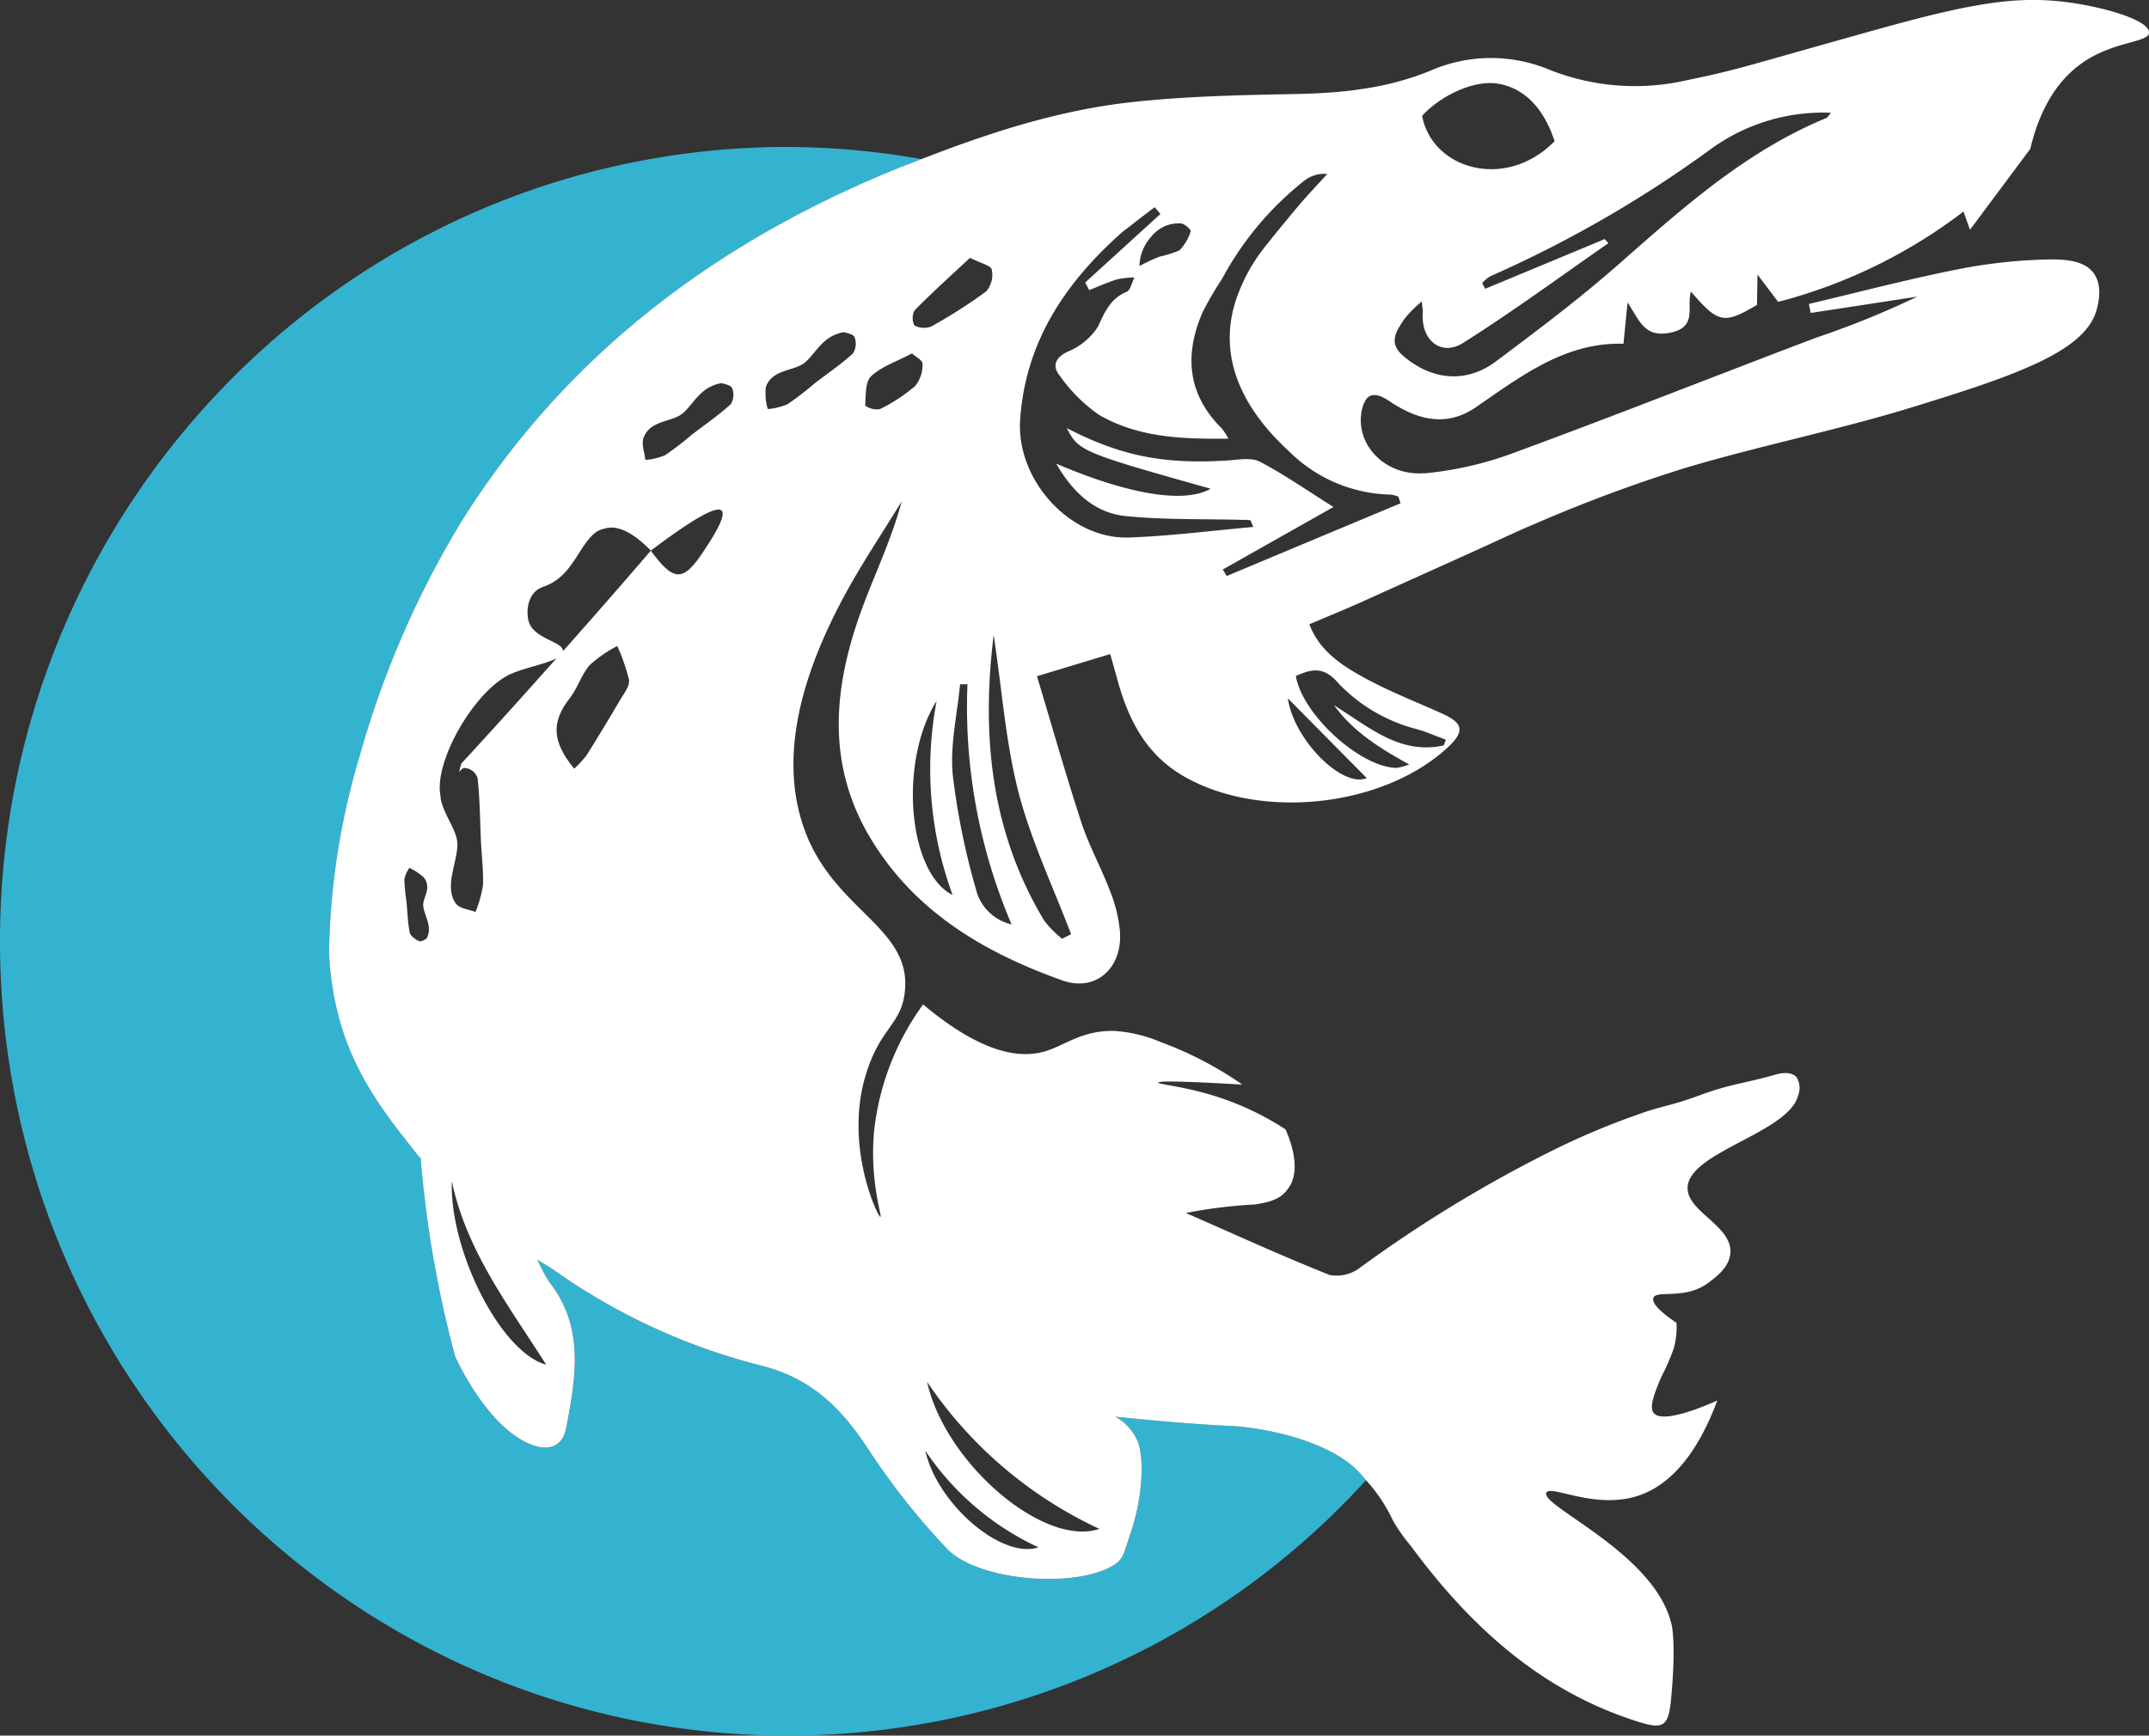 <?xml version="1.0" encoding="UTF-8"?>
<svg xmlns="http://www.w3.org/2000/svg" width="228.34" height="184.458" viewBox="0 0 228.34 184.458">
  <rect x="0" y="0" width="228.34" height="184.458" fill="#333333" stroke="none"/>
  <g id="Groupe_7545" data-name="Groupe 7545" transform="translate(-8357 -231)">
    <path id="Tracé_6500" data-name="Tracé 6500" d="M130.987,137.549c-4.263-.224-8.5-.585-12.471-1a5.526,5.526,0,0,1,2.369,2.622c.793,2.134.406,6.374-.754,9.746-.57,1.657-.706,2.661-1.547,3.245-3.954,2.758-14.685,1.9-17.982-1.608a73.87,73.87,0,0,1-8.169-10.3c-2.862-4.415-5.965-7.69-11.456-9.1a66,66,0,0,1-22.12-10.194c-.338-.234-.7-.439-1.75-1.092a17.129,17.129,0,0,0,1.218,2.3c3.828,4.824,2.862,10.243,1.827,15.613-.367,1.891-1.769,2.427-3.567,1.783-4.824-1.735-8.227-9.424-8.227-9.434A118.583,118.583,0,0,1,44.674,108.8v.292c-4.5-5.692-9.155-11.179-9.716-21.821a77.306,77.306,0,0,1,3.287-21.032A99.334,99.334,0,0,1,49.131,41.259C60.317,23.492,76.268,11.632,95.42,3.874c.831-.341,1.672-.643,2.5-.975A82.9,82.9,0,0,0,83.741,1.6C37.491,1.6,0,39.4,0,86.022s37.491,84.419,83.741,84.419a83.114,83.114,0,0,0,61.4-27.142,14.128,14.128,0,0,0-1.257-1.364c-3.78-3.294-10.547-4.269-12.9-4.386" transform="translate(8357 245.016)" fill="#34b3d1"></path>
    <path id="Tracé_6501" data-name="Tracé 6501" d="M186.248,27.578a55.005,55.005,0,0,0-9.7,1.072c-5.259,1.053-10.46,2.417-15.681,3.655.058.322.126.633.184.955q5.67-.863,11.331-1.735A95.534,95.534,0,0,1,161.6,35.9c-10.692,4.054-21.317,8.265-32.048,12.212a37.138,37.138,0,0,1-9.494,2.193l-.1-.01c-3.954.283-6.99-2.748-6.69-6.072a3.981,3.981,0,0,1,.425-1.579c.464-.867,1.286-.9,2.639.019,2.949,1.978,6.023,2.758,9.136.624,4.834-3.314,9.474-6.929,15.691-6.754.155-1.55.261-2.651.435-4.386,1.334,2.047,1.827,3.742,4.515,3.216,2.958-.585,1.731-2.729,2.214-4.376,2.92,3.392,3.5,3.489,7.019,1.423.019-.858.029-1.715.058-3.226,1.015,1.345,1.576,2.076,2.195,2.9a55.306,55.306,0,0,0,19.693-9.6c.232.643.454,1.286.686,1.939l6.41-8.6c.667-2.826,2.108-6.793,5.6-9.19,3.316-2.281,7-2.105,7.019-3.158.029-1.3-4.457-2.622-8.227-3.177C183.222-.5,178.494.23,168.092,3.135c-14.134,3.937-14.55,4.23-20.138,5.38A24.65,24.65,0,0,1,133.259,7.4a16.06,16.06,0,0,0-12.578.1c-4.689,1.939-9.61,2.417-14.647,2.5-5.743.107-11.514.234-17.218.867-7.7.858-15.043,3.236-22.236,6.042-.831.331-1.673.633-2.514.975C44.926,25.648,28.974,37.509,17.779,55.276A99.656,99.656,0,0,0,6.9,80.254,76.947,76.947,0,0,0,3.616,101.3c.561,10.633,5.211,16.12,9.706,21.811l.01-.292a118.007,118.007,0,0,0,3.683,21.334s3.4,7.69,8.227,9.424c1.8.653,3.2.107,3.567-1.784,1.034-5.37,2-10.789-1.837-15.613a18.722,18.722,0,0,1-1.208-2.3c1.044.653,1.411.858,1.75,1.1a66.169,66.169,0,0,0,22.12,10.185c5.482,1.413,8.585,4.688,11.447,9.1a74.744,74.744,0,0,0,8.179,10.311c3.287,3.5,14.028,4.356,17.982,1.6.841-.585.976-1.589,1.547-3.245,1.16-3.372,1.547-7.612.754-9.746a5.526,5.526,0,0,0-2.369-2.622c3.973.419,8.208.789,12.471,1,2.349.127,9.117,1.092,12.9,4.386a15.374,15.374,0,0,1,1.257,1.364,16.876,16.876,0,0,1,2.823,4.21,17.625,17.625,0,0,0,1.924,2.758c6.284,8.518,13.805,15.428,24.111,18.683,2.639.838,3.258.594,3.538-2.212.483-4.854.242-7.319.087-8.021-1.663-7.612-13.97-12.66-13.322-14.083.416-.9,5.047,1.783,9.619.361s7.135-6.374,8.546-10.165c-.909.409-5.849,2.592-6.777,1.3-.483-.672.155-2.193.822-3.791a23.46,23.46,0,0,0,1.334-3.06,8.812,8.812,0,0,0,.29-2.7c-2.214-1.5-2.6-2.251-2.465-2.651.319-.906,3.393.283,5.926-1.667.744-.575,2.011-1.491,2.233-2.885.493-3.08-4.7-4.571-4.515-7.251.261-3.762,10.77-5.76,11.756-9.756a2.2,2.2,0,0,0-.184-1.9c-.416-.468-1.208-.575-2.282-.263-3.1.9-4.747.975-7.947,2.164-2.794,1.033-3.761,1.111-5.675,1.735a80.6,80.6,0,0,0-10.605,4.444,141.736,141.736,0,0,0-19.9,12.182,4.046,4.046,0,0,1-3.2.76c-5.143-2.047-10.19-4.366-15.275-6.588a50.706,50.706,0,0,1,7.251-.9c2.581-.331,3.161-1.121,3.548-1.608,1.711-2.144.019-5.877-.222-6.384a30.2,30.2,0,0,0-6.526-3.216c-3.867-1.355-7-1.54-6.98-1.754.019-.146,1.6-.214,8.923.214a38.144,38.144,0,0,0-8.682-4.522,14.952,14.952,0,0,0-4.872-1.179c-3.471-.1-5.3,1.55-7.425,2.173-2.572.75-6.593.331-12.935-4.99a27.961,27.961,0,0,0-5.211,13.479c-.483,5.243.87,9.064.677,9.1-.261.049-3.857-7.456-1.576-15.048,1.547-5.156,3.819-5.321,4.176-8.976.677-6.968-7.976-8.6-10.905-17.816-2.7-8.459.947-17.523,4.273-23.809,1.895-3.567,4.176-6.939,6.284-10.389-1.034,3.889-2.707,7.387-4.07,11.013-3.161,8.42-4.1,16.851.88,24.979C65.992,97,73.339,101.267,81.489,104.181c3.654,1.316,6.506-1.355,6.158-5.292a15.416,15.416,0,0,0-1.063-4.239c-.918-2.427-2.195-4.717-3.007-7.173C81.9,82.35,80.435,77.155,78.84,71.863c3.026-.906,5.308-1.6,7.782-2.349.329,1.16.58,2.056.831,2.963,1.16,4.113,3.016,7.7,6.874,9.96,8.082,4.746,21.124,3.421,28.075-2.924,1.934-1.764,1.779-2.661-.59-3.713-2.823-1.267-5.714-2.388-8.411-3.889-2.32-1.286-4.592-2.826-5.617-5.565,1.972-.838,3.7-1.54,5.4-2.3q6.062-2.734,12.114-5.467c2.195-.984,4.37-2.037,6.584-2.963a158.093,158.093,0,0,1,15.894-5.9c7.9-2.349,16.019-3.976,23.9-6.384,11.2-3.44,18.572-5.984,19.761-10.428.155-.556.677-2.514-.319-3.869-.889-1.218-2.591-1.5-4.872-1.462M127.855,8.9c4.515.76,5.791,5.692,5.994,6.1-5.2,5.3-13.013,3-14.086-2.69,1.885-2.066,5.433-3.859,8.092-3.411m-9.938,24.95a13.787,13.787,0,0,1,1.808-1.813c.068.682.126.936.116,1.17-.242,2.9,1.914,4.737,4.283,3.236,5.269-3.323,10.306-7.037,15.43-10.594l-.387-.439q-6.352,2.646-12.7,5.282l-.319-.6a3.78,3.78,0,0,1,.86-.731A126.106,126.106,0,0,0,150.2,16.019a20.293,20.293,0,0,1,13-4.035c-.222.253-.338.507-.522.575-8.43,3.479-15.111,9.434-21.849,15.369-4.205,3.713-8.7,7.1-13.2,10.467-3.19,2.4-6.874,2.017-9.89-.585-1.663-1.433-.638-2.719.174-3.957M13.98,99.756c-.126.049-.493.361-.783.263-.377-.127-.957-.6-1.005-.9-.213-1.121-.242-2.232-.348-3.353a19.67,19.67,0,0,1-.222-2.349,3.393,3.393,0,0,1,.532-1.179A5.956,5.956,0,0,1,13.7,93.265c.909,1.238-.222,2.144-.058,3.138.174,1.043,1,2.144.338,3.353m12.713,45.28c-4.882-1.335-10.277-12.173-10.025-19.492,1.556,7.407,6.081,13.284,10.025,19.492m-9.03-63.865c-.077.273-.155.595-.232.877.193-.224.4-.429.58-.429a1.527,1.527,0,0,1,1.392,1.1c.251,2.173.251,4.444.358,6.676.068,1.569.28,3.109.213,4.707a13.113,13.113,0,0,1-.793,2.826c-.735-.312-1.721-.331-2.146-.984-1.237-1.891.4-4.59.2-6.53-.135-1.364-1.731-3.323-1.779-4.863-.706-3.713,3.732-11.286,7.5-12.933,1.479-.653,3.722-1.053,4.834-1.657-3.384,3.811-6.767,7.563-10.132,11.208m16.918-6.832q-1.74,2.982-3.587,5.926A11.33,11.33,0,0,1,29.67,81.7c-2.4-2.943-2.417-5-.454-7.524.831-1.072,1.228-2.495,2.108-3.5a13.92,13.92,0,0,1,2.92-2.017,19.812,19.812,0,0,1,1.247,3.6c.1.633-.522,1.423-.909,2.086m8.9-15.857c-2.224,3.4-3.2,3.392-5.675.039Q33.257,63.828,28.481,69.2c.019-1.053-3.229-1.286-3.674-3.255-.261-1.121-.058-3.011,1.547-3.567,2.05-.721,2.929-2.193,3.954-3.791,1.382-2.173,1.953-2.251,2.736-2.446.706-.175,2.243-.224,4.766,2.378,5.52-4.162,7.135-4.649,7.521-4.249.609.614-1.44,3.587-1.847,4.21m2.794-15.5C45,44.146,43.572,45.12,42.2,46.173a32.853,32.853,0,0,1-2.881,2.212,7.131,7.131,0,0,1-2.088.5c-.077-.789-.445-1.7-.193-2.359.725-1.93,3.045-1.618,4.2-2.631,1.2-1.053,1.827-2.778,4.08-3.177.193.078.967.166,1.131.536a1.9,1.9,0,0,1-.164,1.735m39.193,119.5c-5.955,2-16.425-7.056-18.311-15.623a44.867,44.867,0,0,0,18.311,15.623M79,164.45c-3.906,1.306-10.779-4.639-12.017-10.262A29.384,29.384,0,0,0,79,164.45M95.178,24.566a4.869,4.869,0,0,1-1.218,2.056c-.048.039-.135.039-.193.078a14.05,14.05,0,0,1-1.963.595,22.816,22.816,0,0,0-2.069.975,4.715,4.715,0,0,1,1.247-3.109,3.7,3.7,0,0,1,3.19-1.413c.387.049,1.054.682,1.005.819m-29.341,8.42c1.885-1.92,3.886-3.723,5.888-5.584,1.15.585,2.214.809,2.311,1.238a2.725,2.725,0,0,1-.57,2.31,52.942,52.942,0,0,1-5.83,3.733,2.141,2.141,0,0,1-1.808-.088,1.716,1.716,0,0,1,.01-1.608m-6.555,4.581c-1.276,1.16-2.707,2.134-4.08,3.187a31.06,31.06,0,0,1-2.881,2.212,6.842,6.842,0,0,1-2.088.507A5.8,5.8,0,0,1,50.04,41.1c.725-1.93,3.045-1.608,4.2-2.622,1.2-1.053,1.827-2.778,4.08-3.177.184.078.967.166,1.131.526a1.922,1.922,0,0,1-.164,1.735m2.852,5.926a2.2,2.2,0,0,1-1.556-.38c.087-1.072-.01-2.495.619-3.109,1.073-1.023,2.639-1.53,4.35-2.436.329.3,1.131.711,1.131,1.1a3.573,3.573,0,0,1-.783,2.359,17.684,17.684,0,0,1-3.761,2.466M68.177,74.5a38.848,38.848,0,0,0,1.7,20.622c-4.8-2.427-5.7-14.288-1.7-20.622m4.2,20.077A75.52,75.52,0,0,1,69.888,82.3c-.29-3.138.483-6.384.783-9.58h.783a58.777,58.777,0,0,0,4.689,25.525,5.08,5.08,0,0,1-3.77-3.664m10.093,4.707-.957.478a10.8,10.8,0,0,1-1.924-1.959c-5.559-9.288-6.69-19.375-5.346-30.329.889,5.867,1.276,11.422,2.639,16.724,1.344,5.165,3.683,10.068,5.588,15.087M105.5,74.222c2.746,2.778,5.607,5.672,8.382,8.469-2.533,1.1-7.724-3.976-8.382-8.469m5.3-1.676a17.55,17.55,0,0,0,8.479,4.97c1.015.3,2,.731,3.007,1.1-.077.195-.145.4-.222.6-4.679,1.053-8.014-2.017-11.659-4.259,2.04,2.807,4.844,4.561,7.986,6.286a5.335,5.335,0,0,1-1.4.37c-3.877-.127-9.958-5.692-10.644-9.765,1.634-.741,2.92-1.062,4.457.692M99.007,61.221l-.425-.692c3.828-2.164,7.647-4.317,11.766-6.647-2.813-1.754-5.23-3.46-7.831-4.815-.918-.478-2.282-.2-3.432-.127-6.806.419-11.311-.468-17.073-3.44,1.237,2.446,1.615,2.6,15.285,6.442-2.746,1.579-8.595.672-16.406-2.661,1.827,3.177,4.176,5.253,7.434,5.575,4.157.409,8.363.283,12.558.4a1.88,1.88,0,0,1,.619.049c.087.029.116.244.319.7-4.476.4-8.827.965-13.187,1.121-6.274.234-12.017-6.12-11.582-12.533.57-8.323,4.853-14.609,10.847-19.921.261-.224.541-.409.812-.624.86-.682,1.75-1.355,2.639-2.027.2.244.406.478.609.721L89.89,24.625c-1.972,1.8-3.954,3.6-5.926,5.4l.425.809c.986-.39,1.963-.838,2.987-1.15a9.272,9.272,0,0,1,1.818-.195c-.271.526-.416,1.355-.831,1.53-1.731.721-2.311,2.134-3.055,3.723a6.944,6.944,0,0,1-3.248,2.651c-1.392.692-1.566,1.608-.773,2.573a16.988,16.988,0,0,0,4.109,4.1c4.157,2.436,8.836,2.612,13.786,2.553a6.465,6.465,0,0,0-.686-1.062c-3.645-3.616-4.031-7.777-2.069-12.348a38.014,38.014,0,0,1,2.1-3.606,33.32,33.32,0,0,1,8.807-10.467,3.425,3.425,0,0,1,2.349-.643c-.947,1.053-1.934,2.066-2.852,3.148q-1.914,2.251-3.761,4.581a18.5,18.5,0,0,0-2.717,4.659c-2.61,6.393-.039,12.212,5.259,17.075a15.758,15.758,0,0,0,10.837,4.61,3.2,3.2,0,0,1,.8.224c.068.234.145.468.222.7q-9.237,3.859-18.465,7.729" transform="translate(8388.342 230.999)" fill="#fff"></path>
  </g>
</svg>
